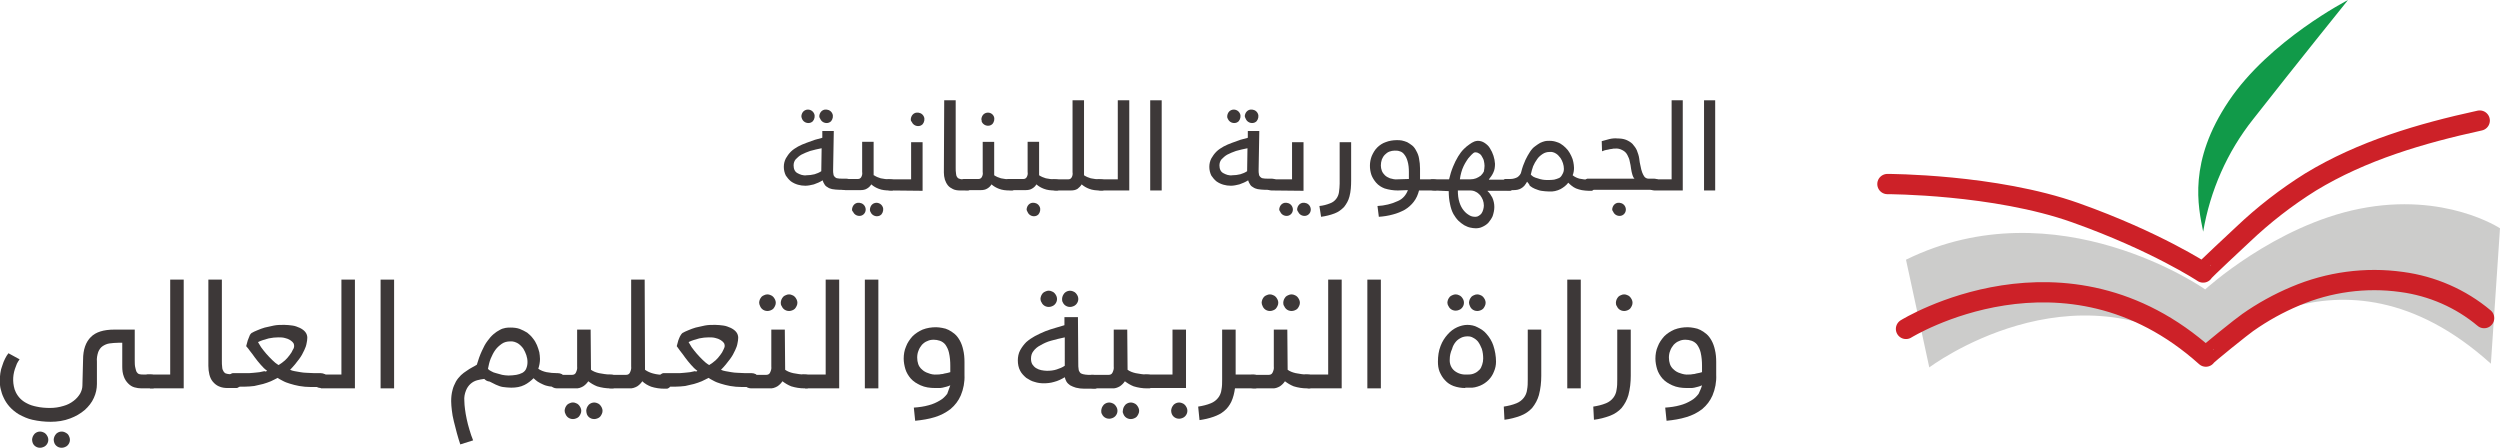 <?xml version="1.0" encoding="utf-8"?>
<!-- Generator: Adobe Illustrator 21.0.0, SVG Export Plug-In . SVG Version: 6.00 Build 0)  -->
<svg version="1.1" id="Layer_1" xmlns="http://www.w3.org/2000/svg" xmlns:xlink="http://www.w3.org/1999/xlink" x="0px" y="0px"
	 viewBox="0 0 740.3 132.6" style="enable-background:new 0 0 740.3 132.6;" xml:space="preserve">
<style type="text/css">
	.st0{fill:#119A49;}
	.st1{fill:#CCCCCB;}
	.st2{fill:none;stroke:#CD2128;stroke-width:6;stroke-linecap:round;stroke-linejoin:round;}
	.st3{fill:#3D3838;}
</style>
<title>Artboard 1 copy 4</title>
<path class="st0" d="M652.4,68.6c2.1-12.2,7.1-23.6,14.8-33.3C679.9,19.1,695.3,0,695.3,0S672.1,11.9,660,29.9
	S650.9,61.1,652.4,68.6z"/>
<path class="st1" d="M737.6,107.7l2.7-40.1c0,0-16.3-10.8-41.5-5.8S653,85.7,653,85.7s-43.8-30.8-88.6-8.8l6.9,31.9
	c0,0,42.3-31.9,82-3.8C653.3,105.1,692.2,66.7,737.6,107.7z"/>
<path class="st2" d="M564.4,97.4c0,0,47.1-29.2,88.8,8.2c-0.2-0.2,11.3-9.4,12.4-10.1c4.4-3.1,9.1-5.7,14.1-7.8
	c9.9-4.2,20.8-5.7,31.5-4.2c9,1.2,17.5,4.9,24.4,10.7"/>
<path class="st2" d="M558.9,54.5c0,0,31.8,0,55.7,8.5s37.8,17.7,37.8,17.7c-0.2-0.2,11-10.5,11.8-11.3c6.1-5.8,12.8-11,20-15.5
	c15.3-9.3,32.7-14.4,50.1-18.2"/>
<path class="st3" d="M246.7,50.4c0,0.4,0,0.8,0.1,1.2c0,0.3,0.2,0.6,0.4,0.8c0.2,0.2,0.5,0.4,0.8,0.4c0.4,0.1,0.8,0.1,1.3,0.1h1.3
	c0.3,0,0.7,0.1,1,0.2c0.2,0.2,0.4,0.5,0.3,0.8v1.3c0,0.2,0,0.4-0.1,0.6c-0.1,0.1-0.2,0.3-0.3,0.3c-0.1,0.1-0.3,0.1-0.4,0.1
	c-0.2,0-0.3,0-0.5,0h-2.1c-0.7,0-1.4-0.1-2.1-0.2c-0.5-0.1-1-0.3-1.4-0.6c-0.4-0.2-0.7-0.5-0.9-0.9c-0.2-0.3-0.4-0.7-0.5-1.1
	c-0.8,0.5-1.7,0.9-2.6,1.2c-0.8,0.2-1.7,0.4-2.5,0.4c-0.8,0-1.5-0.1-2.2-0.3c-0.7-0.2-1.4-0.5-2.1-1c-0.6-0.5-1.1-1.1-1.5-1.7
	c-0.4-0.8-0.6-1.7-0.6-2.6c0-0.9,0.2-1.7,0.6-2.5c0.4-0.7,0.9-1.4,1.5-2c0.6-0.6,1.4-1.1,2.1-1.5c0.8-0.4,1.6-0.8,2.5-1.1
	c0.8-0.3,1.7-0.6,2.5-0.9l2.2-0.6v-2h3.4L246.7,50.4z M243.3,43.9c-1.1,0.2-2.3,0.5-3.4,0.8c-0.9,0.3-1.8,0.7-2.6,1.1
	c-0.7,0.4-1.2,0.9-1.7,1.4c-0.4,0.5-0.6,1.1-0.6,1.8c0,0.5,0.1,1,0.3,1.4c0.2,0.4,0.5,0.7,0.9,0.9c0.4,0.2,0.8,0.4,1.2,0.5
	c0.5,0.1,0.9,0.2,1.4,0.1c0.8,0,1.6-0.1,2.4-0.3c0.7-0.2,1.4-0.5,2-0.9L243.3,43.9z M237.3,34.4c0-0.3,0.1-0.5,0.2-0.8
	c0.1-0.2,0.2-0.4,0.4-0.6c0.2-0.2,0.4-0.3,0.6-0.4c0.5-0.2,1-0.2,1.5,0c0.5,0.2,0.9,0.6,1.1,1.1c0.3,0.7,0.1,1.6-0.4,2.2
	c-0.2,0.2-0.4,0.3-0.6,0.4c-1,0.4-2.2-0.1-2.6-1.1C237.4,34.9,237.3,34.7,237.3,34.4L237.3,34.4z M242.6,34.4c0-0.3,0.1-0.5,0.2-0.8
	c0.1-0.2,0.2-0.4,0.4-0.6c0.6-0.6,1.4-0.7,2.2-0.4c0.5,0.2,0.9,0.6,1.1,1.1c0.3,0.7,0.1,1.6-0.4,2.2c-0.2,0.2-0.4,0.3-0.6,0.4
	c-1,0.4-2.2-0.1-2.6-1.1C242.7,34.9,242.6,34.7,242.6,34.4L242.6,34.4z"/>
<path class="st3" d="M258.8,51.9c0.6,0.4,1.3,0.7,2,0.9c0.9,0.2,1.8,0.3,2.7,0.3h0.1c0.3,0,0.7,0.1,1,0.2c0.2,0.2,0.4,0.5,0.3,0.8
	v1.3c0,0.2,0,0.4-0.1,0.6c-0.1,0.1-0.2,0.3-0.3,0.3c-0.1,0.1-0.3,0.1-0.4,0.1c-0.2,0-0.3,0-0.5,0h-0.2c-1.1,0-2.2-0.1-3.2-0.5
	c-0.8-0.3-1.5-0.7-2.2-1.3c-0.3,0.5-0.7,0.9-1.2,1.2c-0.6,0.4-1.3,0.5-2,0.5h-4.5c-0.3,0-0.7-0.1-1-0.2c-0.2-0.2-0.4-0.5-0.3-0.8
	v-1.3c0-0.2,0-0.4,0.1-0.6c0.1-0.1,0.2-0.3,0.3-0.3c0.1-0.1,0.3-0.1,0.4-0.1c0.2,0,0.3,0,0.5,0h3.8c0.4,0,0.7-0.2,0.9-0.5
	c0.3-0.5,0.4-1,0.3-1.6v-8.9h3.4V51.9z M252.3,62c0-0.3,0.1-0.5,0.2-0.8c0.1-0.2,0.2-0.4,0.4-0.6c0.6-0.6,1.4-0.7,2.2-0.4
	c0.5,0.2,0.9,0.6,1.1,1.1c0.2,0.5,0.2,1,0,1.5c-0.1,0.2-0.2,0.4-0.4,0.6c-0.2,0.2-0.4,0.3-0.6,0.4c-1,0.4-2.2-0.1-2.6-1.1
	C252.3,62.5,252.3,62.2,252.3,62L252.3,62z M257.6,62c0-0.3,0.1-0.5,0.2-0.8c0.1-0.2,0.2-0.4,0.4-0.6c0.2-0.2,0.4-0.3,0.6-0.4
	c0.5-0.2,1-0.2,1.5,0c0.5,0.2,0.9,0.6,1.1,1.1c0.3,0.7,0.1,1.6-0.4,2.2c-0.2,0.2-0.4,0.3-0.6,0.4c-1,0.4-2.2-0.1-2.6-1.1
	C257.6,62.5,257.6,62.2,257.6,62L257.6,62z"/>
<path class="st3" d="M263.7,56.4c-0.3,0-0.7-0.1-1-0.2c-0.2-0.2-0.4-0.5-0.3-0.8v-1.3c0-0.2,0-0.4,0.1-0.6c0.1-0.1,0.2-0.3,0.3-0.3
	c0.1-0.1,0.3-0.1,0.4-0.1c0.2,0,0.3,0,0.5,0h6.1v-11h3.4v14.4L263.7,56.4z M269.7,35.3c0-0.3,0.1-0.5,0.2-0.8
	c0.1-0.2,0.2-0.4,0.4-0.6c0.6-0.6,1.4-0.7,2.2-0.4c0.5,0.2,0.9,0.6,1.1,1.1c0.3,0.7,0.1,1.6-0.4,2.2c-0.2,0.2-0.4,0.3-0.6,0.4
	c-1,0.4-2.2-0.1-2.6-1.1C269.7,35.8,269.7,35.6,269.7,35.3L269.7,35.3z"/>
<path class="st3" d="M279.6,29.7h3.4v20c0,0.6,0,1.1,0.1,1.7c0,0.3,0.1,0.7,0.3,1c0.1,0.2,0.3,0.4,0.6,0.5c0.3,0.1,0.6,0.2,0.9,0.2
	h1.2c0.3,0,0.7,0.1,1,0.2c0.2,0.2,0.4,0.5,0.3,0.8v1.3c0,0.2,0,0.4-0.1,0.6c-0.1,0.1-0.2,0.3-0.3,0.3c-0.1,0.1-0.3,0.1-0.4,0.1
	c-0.2,0-0.3,0-0.5,0h-1.8c-0.7,0-1.5-0.1-2.1-0.4c-0.6-0.3-1.1-0.6-1.5-1.1c-0.4-0.5-0.7-1.1-0.9-1.7c-0.2-0.7-0.3-1.4-0.3-2.1
	L279.6,29.7z"/>
<path class="st3" d="M294.4,51.9c0.6,0.4,1.3,0.7,2,0.9c0.9,0.2,1.8,0.3,2.7,0.3h0.1c0.3,0,0.7,0.1,1,0.2c0.2,0.2,0.4,0.5,0.3,0.8
	v1.3c0,0.2,0,0.4-0.1,0.6c-0.1,0.1-0.2,0.3-0.3,0.3c-0.1,0.1-0.3,0.1-0.4,0.1c-0.2,0-0.3,0-0.5,0h-0.2c-1.1,0-2.2-0.1-3.2-0.5
	c-0.8-0.3-1.5-0.7-2.2-1.3c-0.3,0.5-0.7,0.9-1.2,1.2c-0.6,0.4-1.3,0.5-2,0.5H286c-0.3,0-0.7-0.1-1-0.2c-0.2-0.2-0.4-0.5-0.3-0.8
	v-1.3c0-0.2,0-0.4,0.1-0.6c0.1-0.1,0.2-0.3,0.3-0.3c0.1-0.1,0.3-0.1,0.4-0.1c0.2,0,0.3,0,0.5,0h3.8c0.4,0,0.7-0.2,0.9-0.5
	c0.3-0.5,0.4-1,0.3-1.6v-8.9h3.4L294.4,51.9z M290.6,35.3c0-0.3,0.1-0.5,0.2-0.8c0.1-0.2,0.2-0.4,0.4-0.6c0.2-0.2,0.4-0.3,0.6-0.4
	c0.5-0.2,1-0.2,1.5,0c0.2,0.1,0.4,0.2,0.6,0.4c0.2,0.2,0.3,0.4,0.4,0.6c0.3,0.7,0.1,1.6-0.4,2.2c-0.2,0.2-0.4,0.3-0.6,0.4
	c-1,0.4-2.2-0.1-2.6-1.1C290.7,35.8,290.7,35.6,290.6,35.3L290.6,35.3z"/>
<path class="st3" d="M307.7,51.9c0.6,0.4,1.3,0.7,2,0.9c0.9,0.2,1.8,0.3,2.7,0.3h0.1c0.3,0,0.7,0.1,1,0.2c0.2,0.2,0.4,0.5,0.3,0.8
	v1.3c0,0.2,0,0.4-0.1,0.6c-0.1,0.1-0.2,0.3-0.3,0.3c-0.1,0.1-0.3,0.1-0.4,0.1c-0.2,0-0.3,0-0.5,0h-0.2c-1.1,0-2.2-0.1-3.2-0.5
	c-0.8-0.3-1.5-0.7-2.2-1.3c-0.3,0.5-0.7,0.9-1.2,1.2c-0.6,0.4-1.3,0.5-2,0.5h-4.5c-0.3,0-0.7-0.1-1-0.2c-0.2-0.2-0.4-0.5-0.3-0.8
	v-1.3c0-0.2,0-0.4,0.1-0.6c0.1-0.1,0.2-0.3,0.3-0.3c0.1-0.1,0.3-0.1,0.5-0.1c0.2,0,0.3,0,0.5,0h3.8c0.4,0,0.7-0.2,0.9-0.5
	c0.3-0.5,0.4-1,0.3-1.6v-8.9h3.4V51.9z M304,62c0-0.3,0.1-0.5,0.2-0.8c0.1-0.2,0.2-0.4,0.4-0.6c0.6-0.6,1.4-0.7,2.2-0.4
	c0.5,0.2,0.9,0.6,1.1,1.1c0.3,0.7,0.1,1.6-0.4,2.2c-0.2,0.2-0.4,0.3-0.6,0.4c-1,0.4-2.2-0.1-2.6-1.1C304.1,62.5,304,62.2,304,62
	L304,62z"/>
<path class="st3" d="M321,51.9c0.6,0.4,1.3,0.7,2,0.9c0.9,0.2,1.8,0.3,2.8,0.3h0.1c0.3,0,0.7,0.1,1,0.2c0.2,0.2,0.4,0.5,0.3,0.8v1.3
	c0,0.2,0,0.4-0.1,0.6c-0.1,0.1-0.2,0.3-0.3,0.3c-0.1,0.1-0.3,0.1-0.4,0.1c-0.2,0-0.3,0-0.5,0h-0.2c-1.1,0-2.2-0.1-3.2-0.5
	c-0.8-0.3-1.5-0.7-2.2-1.3c-0.3,0.5-0.7,0.9-1.2,1.3c-0.6,0.4-1.3,0.5-2,0.5h-4.5c-0.3,0-0.7-0.1-1-0.2c-0.2-0.2-0.4-0.5-0.3-0.8
	v-1.3c0-0.2,0-0.4,0.1-0.6c0.1-0.1,0.2-0.3,0.3-0.3c0.1-0.1,0.3-0.1,0.4-0.1c0.2,0,0.3,0,0.5,0h3.8c0.4,0,0.7-0.2,0.9-0.5
	c0.3-0.5,0.4-1,0.3-1.6V29.7h3.4L321,51.9z"/>
<path class="st3" d="M325.9,56.4c-0.3,0-0.7-0.1-1-0.2c-0.2-0.2-0.4-0.5-0.3-0.8v-1.3c0-0.2,0-0.4,0.1-0.6c0.1-0.1,0.2-0.3,0.3-0.3
	c0.1-0.1,0.3-0.1,0.4-0.1c0.2,0,0.3,0,0.5,0h5.1V29.7h3.4v26.7L325.9,56.4z"/>
<path class="st3" d="M340.6,29.7h3.4v26.7h-3.4V29.7z"/>
<path class="st3" d="M372.7,50.4c0,0.4,0,0.8,0.1,1.2c0,0.3,0.2,0.6,0.4,0.8c0.2,0.2,0.5,0.4,0.8,0.4c0.4,0.1,0.8,0.1,1.3,0.1h1.3
	c0.3,0,0.7,0.1,1,0.2c0.2,0.2,0.4,0.5,0.3,0.8v1.3c0,0.2,0,0.4-0.1,0.6c-0.1,0.1-0.2,0.3-0.3,0.3c-0.1,0.1-0.3,0.1-0.4,0.1
	c-0.2,0-0.3,0-0.5,0h-2.1c-0.7,0-1.4-0.1-2.1-0.2c-0.5-0.1-1-0.3-1.4-0.6c-0.4-0.2-0.7-0.5-0.9-0.9c-0.2-0.3-0.4-0.7-0.5-1.1
	c-0.8,0.5-1.7,0.9-2.6,1.2c-0.8,0.2-1.7,0.4-2.5,0.4c-0.8,0-1.5-0.1-2.2-0.3c-0.7-0.2-1.4-0.5-2.1-1c-0.6-0.5-1.1-1.1-1.5-1.7
	c-0.4-0.8-0.6-1.7-0.6-2.6c0-0.9,0.2-1.7,0.6-2.5c0.4-0.7,0.9-1.4,1.5-2c0.6-0.6,1.4-1.1,2.1-1.5c0.8-0.4,1.6-0.8,2.5-1.1
	c0.8-0.3,1.7-0.6,2.5-0.9l2.2-0.6v-2h3.4L372.7,50.4z M369.4,43.9c-1.1,0.2-2.3,0.5-3.4,0.8c-0.9,0.3-1.8,0.7-2.6,1.1
	c-0.7,0.4-1.2,0.9-1.7,1.4c-0.4,0.5-0.6,1.1-0.6,1.8c0,0.5,0.1,1,0.3,1.4c0.2,0.4,0.5,0.7,0.9,0.9c0.4,0.2,0.8,0.4,1.2,0.5
	c0.5,0.1,0.9,0.2,1.4,0.1c0.8,0,1.6-0.1,2.4-0.3c0.7-0.2,1.4-0.5,2-0.9L369.4,43.9z M363.4,34.4c0-0.3,0.1-0.5,0.2-0.8
	c0.1-0.2,0.2-0.4,0.4-0.6c0.2-0.2,0.4-0.3,0.6-0.4c0.5-0.2,1-0.2,1.5,0c0.5,0.2,0.9,0.6,1.1,1.1c0.3,0.7,0.1,1.6-0.4,2.2
	c-0.2,0.2-0.4,0.3-0.6,0.4c-1,0.4-2.2-0.1-2.6-1.1C363.4,34.9,363.4,34.7,363.4,34.4L363.4,34.4z M368.6,34.4c0-0.3,0.1-0.5,0.2-0.8
	c0.1-0.2,0.2-0.4,0.4-0.6c0.6-0.6,1.4-0.7,2.2-0.4c0.5,0.2,0.9,0.6,1.1,1.1c0.3,0.7,0.1,1.6-0.4,2.2c-0.2,0.2-0.4,0.3-0.6,0.4
	c-1,0.4-2.2-0.1-2.6-1.1C368.7,34.9,368.7,34.7,368.6,34.4L368.6,34.4z"/>
<path class="st3" d="M376.5,56.4c-0.3,0-0.7-0.1-1-0.2c-0.2-0.2-0.4-0.5-0.3-0.8v-1.3c0-0.2,0-0.4,0.1-0.6c0.1-0.1,0.2-0.3,0.3-0.3
	c0.1-0.1,0.3-0.1,0.4-0.1c0.2,0,0.3,0,0.5,0h6.1v-11h3.4v14.4L376.5,56.4z M378.8,62c0-0.3,0.1-0.5,0.2-0.8c0.1-0.2,0.2-0.4,0.4-0.6
	c0.6-0.6,1.4-0.7,2.2-0.4c0.5,0.2,0.9,0.6,1.1,1.1c0.2,0.5,0.2,1,0,1.5c-0.1,0.2-0.2,0.4-0.4,0.6c-0.2,0.2-0.4,0.3-0.6,0.4
	c-1,0.4-2.2-0.1-2.6-1.1C378.9,62.5,378.8,62.2,378.8,62L378.8,62z M384.1,62c0-0.3,0.1-0.5,0.2-0.8c0.1-0.2,0.2-0.4,0.4-0.6
	c0.6-0.6,1.4-0.7,2.2-0.4c0.5,0.2,0.9,0.6,1.1,1.1c0.2,0.5,0.2,1,0,1.5c-0.1,0.2-0.2,0.4-0.4,0.6c-0.2,0.2-0.4,0.3-0.6,0.4
	c-1,0.4-2.2-0.1-2.6-1.1C384.2,62.5,384.1,62.2,384.1,62L384.1,62z"/>
<path class="st3" d="M390.7,61c1.1-0.1,2.2-0.4,3.2-0.8c1.4-0.5,2.4-1.8,2.6-3.3c0.1-0.8,0.2-1.7,0.2-2.5V42.1h3.4v11.4
	c0,1.6-0.1,3.2-0.5,4.7c-0.3,1.2-0.9,2.2-1.6,3.1c-0.8,0.8-1.7,1.5-2.8,1.9c-1.3,0.5-2.6,0.8-4,1L390.7,61z"/>
<path class="st3" d="M413.9,56.4c-1.3,0-2.6-0.2-3.9-0.6c-1-0.4-1.8-0.9-2.5-1.7c-0.6-0.7-1.1-1.5-1.4-2.3c-0.6-1.8-0.6-3.8,0.1-5.6
	c0.4-0.9,0.9-1.8,1.6-2.5c0.7-0.7,1.6-1.3,2.5-1.6c1-0.4,2.2-0.6,3.3-0.6c0.5,0,1,0,1.5,0.1c0.5,0.1,1.1,0.3,1.6,0.5
	c0.5,0.3,1,0.6,1.5,1c0.5,0.4,0.9,1,1.2,1.6c0.4,0.7,0.7,1.5,0.8,2.2c0.2,1,0.3,2,0.3,3v3.2h4c0.3,0,0.7,0.1,1,0.2
	c0.2,0.2,0.4,0.5,0.3,0.8v1.3c0,0.2,0,0.4-0.1,0.6c-0.1,0.1-0.2,0.3-0.3,0.3c-0.1,0.1-0.3,0.1-0.4,0.1c-0.2,0-0.3,0-0.5,0h-4.3
	c-0.3,1.2-0.8,2.4-1.6,3.4c-0.7,0.9-1.6,1.7-2.6,2.3c-1.1,0.6-2.3,1.1-3.5,1.4c-1.4,0.4-2.8,0.6-4.2,0.7l-0.4-3.2
	c2.1-0.1,4.2-0.6,6.1-1.5c1.4-0.6,2.4-1.8,2.9-3.2L413.9,56.4z M417.2,53v-2.1c0-1.1-0.1-2.2-0.4-3.2c-0.2-0.7-0.5-1.4-1-2
	c-0.3-0.4-0.8-0.8-1.3-0.9c-0.5-0.2-1-0.2-1.5-0.2c-0.5,0-1.1,0.1-1.6,0.3c-0.5,0.2-0.9,0.5-1.3,0.9c-0.4,0.4-0.7,0.9-0.9,1.4
	c-0.2,0.6-0.3,1.2-0.3,1.8c0,0.5,0.1,1.1,0.3,1.6c0.2,0.5,0.5,0.9,0.9,1.3c0.4,0.4,1,0.7,1.5,0.9c0.7,0.2,1.5,0.4,2.3,0.3L417.2,53z
	"/>
<path class="st3" d="M424.6,56.4c-0.3,0-0.7-0.1-1-0.2c-0.2-0.2-0.4-0.5-0.3-0.8v-1.3c0-0.2,0-0.4,0.1-0.6c0.1-0.1,0.2-0.3,0.3-0.3
	c0.1-0.1,0.3-0.1,0.4-0.1c0.2,0,0.3,0,0.5,0h4.5c0.3-1.3,0.7-2.6,1.2-3.8c0.4-1,0.9-2,1.5-3c0.5-0.8,1-1.5,1.7-2.2
	c0.5-0.5,1.1-1,1.7-1.4c0.4-0.3,0.9-0.6,1.4-0.8c0.3-0.1,0.7-0.2,1-0.2c0.7,0,1.4,0.2,2,0.6c0.6,0.4,1.2,0.9,1.6,1.6
	c0.9,1.4,1.4,3,1.5,4.6c0,0.9-0.1,1.8-0.5,2.6c-0.3,0.7-0.8,1.4-1.3,2v0.1h5.7c0.3,0,0.7,0.1,1,0.2c0.2,0.2,0.4,0.5,0.3,0.8v1.3
	c0,0.2,0,0.4-0.1,0.6c-0.1,0.1-0.2,0.3-0.3,0.3c-0.1,0.1-0.3,0.1-0.4,0.1c-0.2,0-0.3,0-0.5,0h-6.1v0.1c0.6,0.5,1,1.2,1.4,1.9
	c0.4,0.9,0.6,1.8,0.6,2.8c0,0.9-0.2,1.8-0.5,2.7c-0.3,0.7-0.8,1.4-1.3,2c-0.5,0.5-1.1,0.9-1.8,1.2c-0.6,0.3-1.3,0.4-1.9,0.4
	c-0.6,0-1.1-0.1-1.6-0.2c-0.6-0.1-1.2-0.4-1.8-0.7c-0.6-0.4-1.2-0.8-1.7-1.3c-0.6-0.6-1.1-1.3-1.5-2c-0.5-0.9-0.8-1.9-1-2.9
	c-0.3-1.3-0.4-2.6-0.4-3.9L424.6,56.4z M431.7,56.4c0,1.2,0.1,2.4,0.5,3.6c0.3,0.9,0.7,1.7,1.3,2.4c0.5,0.6,1,1,1.7,1.4
	c0.5,0.3,1.1,0.4,1.7,0.4c0.4,0,0.7-0.1,1-0.3c0.3-0.2,0.6-0.4,0.8-0.7c0.2-0.3,0.4-0.7,0.5-1.1c0.1-0.4,0.2-0.8,0.2-1.2
	c0-0.6-0.1-1.1-0.3-1.7c-0.2-0.5-0.5-1-0.8-1.4c-0.4-0.4-0.8-0.8-1.3-1c-0.5-0.3-1.1-0.4-1.7-0.4L431.7,56.4z M439.6,49.1
	c0-0.5-0.1-1-0.2-1.5c-0.1-0.5-0.4-0.9-0.6-1.3c-0.2-0.4-0.5-0.7-0.9-0.9c-0.3-0.2-0.6-0.3-1-0.3c-0.3,0-0.5,0.1-0.7,0.3
	c-0.3,0.3-0.6,0.5-0.9,0.9c-0.4,0.4-0.7,0.8-1,1.3c-0.3,0.5-0.7,1.1-0.9,1.6c-0.3,0.6-0.5,1.2-0.7,1.9c-0.2,0.7-0.3,1.3-0.4,2h3.1
	c0.6,0,1.2-0.1,1.7-0.3c0.5-0.2,1-0.5,1.4-0.8c0.4-0.4,0.7-0.8,0.9-1.2C439.5,50.2,439.6,49.6,439.6,49.1z"/>
<path class="st3" d="M452.2,53.8c-0.2,0.4-0.5,0.8-0.8,1.2c-0.3,0.3-0.6,0.6-1,0.8c-0.3,0.2-0.7,0.3-1.1,0.4
	c-0.5,0.1-0.9,0.1-1.4,0.1h-1.5c-0.3,0-0.7-0.1-1-0.2c-0.2-0.2-0.4-0.5-0.3-0.8v-1.3c0-0.2,0-0.4,0.1-0.6c0.1-0.1,0.2-0.3,0.3-0.3
	c0.1-0.1,0.3-0.1,0.4-0.1c0.2,0,0.3,0,0.5,0h0.9c0.7,0,1.4-0.2,2-0.5c0.6-0.4,1.1-1,1.2-1.7c0.3-1.2,0.7-2.3,1.2-3.4
	c0.4-0.9,0.9-1.7,1.4-2.5c0.4-0.6,0.9-1.2,1.5-1.6c0.5-0.4,1-0.7,1.5-1c0.5-0.2,0.9-0.4,1.4-0.5c0.4-0.1,0.8-0.1,1.3-0.1
	c0.8,0,1.5,0.1,2.3,0.4c0.7,0.2,1.3,0.6,1.8,1c0.5,0.4,1,0.9,1.4,1.4c0.4,0.5,0.7,1.1,1,1.7c0.3,0.6,0.5,1.2,0.6,1.8
	c0.1,0.6,0.2,1.1,0.2,1.7c0,0.7-0.1,1.5-0.4,2.2c0.6,0.5,1.3,0.8,2,1c0.9,0.2,1.9,0.3,2.9,0.3h0.1c0.3,0,0.7,0.1,1,0.2
	c0.2,0.2,0.4,0.5,0.3,0.8v1.3c0,0.2,0,0.4-0.1,0.6c-0.1,0.1-0.2,0.3-0.3,0.3c-0.1,0.1-0.3,0.1-0.4,0.1c-0.2,0-0.3,0-0.5,0h-0.2
	c-0.7,0-1.4-0.1-2.1-0.2c-0.6-0.1-1.1-0.3-1.7-0.5c-0.5-0.2-0.9-0.5-1.3-0.8c-0.4-0.3-0.7-0.6-1-0.9c-0.6,0.8-1.4,1.4-2.3,1.9
	c-1,0.5-2.2,0.8-3.4,0.7c-0.8,0-1.5-0.1-2.3-0.2c-0.7-0.1-1.3-0.4-1.9-0.6c-0.5-0.2-1-0.5-1.5-0.9C452.9,54.6,452.5,54.2,452.2,53.8
	z M463.1,50c0-1.1-0.4-2.3-1-3.2c-0.4-0.5-0.8-1-1.3-1.3c-0.6-0.4-1.3-0.6-2-0.5c-0.7,0-1.4,0.2-2,0.6c-0.6,0.4-1.2,0.9-1.6,1.5
	c-0.5,0.7-0.9,1.4-1.2,2.1c-0.3,0.8-0.5,1.6-0.7,2.5c0.2,0.2,0.4,0.4,0.7,0.6c0.4,0.2,0.8,0.4,1.3,0.5c0.5,0.2,1,0.3,1.5,0.4
	c0.5,0.1,1,0.1,1.5,0.1c0.6,0,1.3,0,1.9-0.1c0.5-0.1,1-0.3,1.5-0.5c0.4-0.2,0.7-0.6,0.9-1C463,51.1,463.1,50.5,463.1,50z"/>
<path class="st3" d="M474.3,41.8c0.7-0.2,1.5-0.4,2.2-0.6c0.8-0.2,1.7-0.3,2.5-0.2c0.9,0,1.7,0.1,2.5,0.4c0.7,0.3,1.4,0.7,1.9,1.2
	c0.5,0.6,1,1.2,1.3,1.9c0.3,0.8,0.6,1.6,0.7,2.4c0.1,0.8,0.2,1.6,0.4,2.3c0.1,0.7,0.3,1.3,0.5,1.9c0.2,0.5,0.4,0.9,0.7,1.3
	c0.3,0.3,0.7,0.5,1.1,0.5h1.7c0.3,0,0.7,0.1,1,0.2c0.2,0.2,0.4,0.5,0.3,0.8v1.3c0,0.2,0,0.4-0.1,0.6c-0.1,0.1-0.2,0.3-0.3,0.3
	c-0.1,0.1-0.3,0.1-0.4,0.1c-0.2,0-0.3,0-0.5,0h-19.1c-0.3,0-0.7-0.1-1-0.2c-0.2-0.2-0.4-0.5-0.3-0.8v-1.3c0-0.2,0-0.4,0.1-0.6
	c0.1-0.1,0.2-0.3,0.3-0.3c0.1-0.1,0.3-0.1,0.4-0.1c0.2,0,0.3,0,0.5,0H484c-0.3-0.3-0.5-0.7-0.6-1.1c-0.2-0.6-0.3-1.2-0.4-1.8
	c-0.1-0.7-0.2-1.5-0.4-2.2c-0.1-0.7-0.4-1.3-0.7-1.9c-0.3-0.6-0.8-1.1-1.4-1.4c-0.7-0.4-1.5-0.6-2.3-0.5c-0.3,0-0.6,0-0.9,0.1
	c-0.3,0-0.7,0.1-1.1,0.2s-0.7,0.1-1,0.2c-0.3,0.1-0.6,0.2-0.8,0.3L474.3,41.8z M477.4,62c0-0.3,0.1-0.5,0.2-0.8
	c0.1-0.2,0.2-0.4,0.4-0.6c0.6-0.6,1.4-0.7,2.2-0.4c0.5,0.2,0.9,0.6,1.1,1.1c0.2,0.5,0.2,1,0,1.5c-0.1,0.2-0.2,0.4-0.4,0.6
	c-0.2,0.2-0.4,0.3-0.6,0.4c-1,0.4-2.2-0.1-2.6-1.1C477.5,62.5,477.4,62.2,477.4,62L477.4,62z"/>
<path class="st3" d="M489.9,56.4c-0.3,0-0.7-0.1-1-0.2c-0.2-0.2-0.4-0.5-0.3-0.8v-1.3c0-0.2,0-0.4,0.1-0.6c0.1-0.1,0.2-0.3,0.3-0.3
	c0.1-0.1,0.3-0.1,0.4-0.1c0.2,0,0.3,0,0.5,0h5.1V29.7h3.3v26.7L489.9,56.4z"/>
<path class="st3" d="M504.6,29.7h3.3v26.7h-3.3V29.7z"/>
<path class="st3" d="M24.6,106.5c0-3,0.8-5.2,2.3-6.7c1.5-1.5,3.8-2.2,7-2.2h6v9.2c0,0.7,0,1.5,0.2,2.2c0.1,0.4,0.2,0.9,0.4,1.2
	c0.2,0.3,0.4,0.5,0.8,0.6c0.3,0.1,0.7,0.1,1.1,0.1h2.2c0.4,0,0.8,0.1,1.2,0.3c0.3,0.2,0.4,0.6,0.4,0.9v1.6c0,0.2,0,0.5-0.1,0.7
	c-0.1,0.2-0.2,0.3-0.3,0.4c-0.2,0.1-0.3,0.2-0.5,0.2c-0.2,0-0.4,0-0.6,0h-2.8c-0.7,0-1.4-0.1-2.1-0.3c-0.7-0.2-1.3-0.6-1.8-1.1
	c-0.6-0.6-1-1.2-1.3-2c-0.4-1-0.5-2-0.5-3.1v-7H35c-0.9,0-1.8,0.1-2.6,0.2c-0.7,0.1-1.4,0.4-2,0.8c-0.6,0.4-1,1-1.3,1.7
	c-0.3,0.9-0.5,1.9-0.4,2.9v6.6c0,1.4-0.3,2.8-0.9,4.1c-0.6,1.4-1.6,2.6-2.7,3.6c-1.3,1.1-2.7,1.9-4.3,2.5c-1.8,0.7-3.8,1-5.8,1
	c-1.8,0-3.6-0.2-5.4-0.6c-1.4-0.3-2.7-0.9-4-1.6c-1-0.6-2-1.4-2.8-2.3c-0.7-0.8-1.3-1.7-1.7-2.6c-0.4-0.8-0.7-1.7-0.9-2.6
	c-0.2-0.7-0.2-1.5-0.3-2.2c0-0.8,0.1-1.6,0.2-2.5c0.1-0.8,0.3-1.5,0.6-2.3c0.2-0.7,0.5-1.4,0.8-2c0.3-0.6,0.6-1.1,1-1.6l3.3,1.8
	c-0.3,0.4-0.6,0.9-0.8,1.3c-0.2,0.5-0.4,1-0.6,1.6c-0.2,0.6-0.3,1.1-0.4,1.7c-0.1,0.6-0.1,1.1-0.1,1.7c0,0.6,0.1,1.1,0.2,1.7
	c0.1,0.6,0.3,1.2,0.6,1.8c0.7,1.4,1.8,2.5,3.2,3.2c0.9,0.5,1.9,0.8,2.9,1c1.3,0.3,2.7,0.4,4,0.4c1.4,0,2.7-0.2,4-0.6
	c1.1-0.3,2.1-0.8,3-1.5c0.8-0.6,1.4-1.3,1.9-2.1c0.4-0.7,0.7-1.6,0.7-2.4L24.6,106.5z M9.5,130.2c0-0.3,0.1-0.6,0.2-0.9
	c0.1-0.3,0.3-0.5,0.5-0.8c0.7-0.7,1.7-0.9,2.6-0.5c0.6,0.2,1,0.7,1.3,1.3c0.4,0.9,0.2,1.9-0.5,2.6c-0.2,0.2-0.5,0.4-0.8,0.5
	c-1.2,0.5-2.6,0-3.1-1.2C9.6,130.9,9.5,130.5,9.5,130.2L9.5,130.2z M15.9,130.2c0-0.3,0.1-0.6,0.2-0.9c0.1-0.3,0.3-0.5,0.5-0.8
	c0.7-0.7,1.7-0.9,2.6-0.5c0.3,0.1,0.5,0.3,0.8,0.5c0.2,0.2,0.4,0.5,0.5,0.8c0.4,0.9,0.2,1.9-0.5,2.6c-0.2,0.2-0.5,0.4-0.8,0.5
	c-1.2,0.5-2.6,0-3.1-1.2C16,130.9,15.9,130.5,15.9,130.2L15.9,130.2z"/>
<path class="st3" d="M44.4,114.9c-0.4,0-0.8-0.1-1.2-0.3c-0.3-0.2-0.4-0.6-0.4-0.9v-1.5c0-0.2,0-0.5,0.1-0.7
	c0.1-0.2,0.2-0.3,0.3-0.4c0.2-0.1,0.3-0.2,0.5-0.2c0.2,0,0.4,0,0.6,0h6.1V82.8h4v32.2H44.4z"/>
<path class="st3" d="M61.7,82.8h4v24c0,0.7,0,1.3,0.1,2c0,0.4,0.2,0.9,0.4,1.2c0.2,0.3,0.4,0.5,0.7,0.6c0.4,0.1,0.7,0.2,1.1,0.2h1.5
	c0.4,0,0.8,0.1,1.2,0.3c0.3,0.2,0.4,0.6,0.4,0.9v1.6c0,0.2,0,0.5-0.1,0.7c-0.1,0.2-0.2,0.3-0.4,0.4c-0.2,0.1-0.3,0.2-0.5,0.2
	c-0.2,0-0.4,0-0.6,0h-2.1c-0.9,0-1.7-0.1-2.6-0.5c-0.7-0.3-1.3-0.8-1.8-1.4c-0.5-0.6-0.8-1.3-1-2.1c-0.2-0.8-0.3-1.7-0.3-2.6V82.8z"
	/>
<path class="st3" d="M79.1,109.8c-0.7-0.5-1.3-1.1-1.9-1.8c-0.6-0.7-1.2-1.4-1.7-2.1s-1-1.4-1.5-2c-0.3-0.5-0.7-0.9-1.1-1.4
	c0.1-0.4,0.2-0.7,0.3-1.1c0.1-0.4,0.2-0.8,0.4-1.2c0.1-0.3,0.3-0.7,0.4-1c0.1-0.2,0.3-0.4,0.5-0.6c0.5-0.3,1-0.5,1.7-0.8
	c0.7-0.3,1.5-0.6,2.2-0.8c0.9-0.2,1.8-0.4,2.7-0.6c1-0.2,2-0.2,3.1-0.2c0.8,0,1.6,0.1,2.4,0.2c0.8,0.1,1.5,0.4,2.2,0.7
	c0.6,0.3,1.2,0.7,1.6,1.2c0.4,0.5,0.6,1.1,0.6,1.7c0,0.6-0.1,1.1-0.2,1.6c-0.1,0.7-0.4,1.5-0.7,2.1c-0.4,0.9-0.9,1.8-1.5,2.6
	c-0.8,1.1-1.7,2.2-2.7,3.2c0.4,0.2,0.8,0.3,1.3,0.4c0.5,0.1,1.1,0.2,1.7,0.3c0.6,0.1,1.3,0.2,2,0.2s1.4,0.1,2.2,0.1H95
	c0.4,0,0.8,0.1,1.2,0.3c0.3,0.2,0.4,0.6,0.4,0.9v1.6c0,0.2,0,0.5-0.1,0.7c-0.1,0.2-0.2,0.3-0.4,0.4c-0.2,0.1-0.3,0.2-0.5,0.2
	c-0.2,0-0.4,0-0.6,0h-3c-1.1,0-2.3-0.1-3.4-0.3c-1-0.2-1.9-0.4-2.8-0.7c-0.7-0.2-1.5-0.5-2.2-0.9c-0.6-0.3-1.1-0.6-1.4-0.8
	c-0.6,0.3-1.3,0.7-2,1c-0.8,0.3-1.5,0.6-2.3,0.8c-0.9,0.2-1.7,0.4-2.6,0.6c-0.9,0.1-1.9,0.2-2.9,0.2h-2.9c-0.4,0-0.8-0.1-1.2-0.3
	c-0.3-0.2-0.4-0.6-0.4-0.9v-1.5c0-0.2,0-0.5,0.1-0.7c0.1-0.2,0.2-0.3,0.4-0.4c0.2-0.1,0.3-0.2,0.5-0.2c0.2,0,0.4,0,0.6,0h3.2
	c0.8,0,1.6,0,2.3-0.1c0.7-0.1,1.4-0.1,1.9-0.2c0.5-0.1,0.9-0.2,1.4-0.3C78.6,110.1,78.8,110,79.1,109.8z M87.1,102.4
	c0-0.3-0.1-0.7-0.3-0.9c-0.2-0.3-0.6-0.6-0.9-0.8c-0.5-0.3-1-0.5-1.5-0.6c-0.7-0.2-1.3-0.2-2-0.2c-0.9,0-1.8,0.1-2.8,0.3
	c-1.1,0.3-2.2,0.6-3.2,1.1c0.3,0.5,0.6,1,0.9,1.5c0.5,0.7,1,1.3,1.5,1.9c0.6,0.7,1.2,1.3,1.8,1.9c0.6,0.6,1.2,1.1,1.9,1.5
	c0.7-0.4,1.3-0.9,1.9-1.4c0.5-0.5,1-1,1.4-1.6c0.4-0.5,0.7-1,0.9-1.5C87,103.2,87.1,102.8,87.1,102.4L87.1,102.4z"/>
<path class="st3" d="M95,114.9c-0.4,0-0.8-0.1-1.2-0.3c-0.3-0.2-0.4-0.6-0.4-0.9v-1.5c0-0.2,0-0.5,0.1-0.7c0.1-0.2,0.2-0.3,0.4-0.4
	c0.2-0.1,0.3-0.2,0.5-0.2c0.2,0,0.4,0,0.6,0h6.1V82.8h4v32.2H95z"/>
<path class="st3" d="M112.7,82.8h4V115h-4V82.8z"/>
<path class="st3" d="M143.4,112.2c-0.7,0.1-1.4,0.2-2.1,0.4c-1.5,0.4-2.7,1.5-3.3,3c-0.4,1-0.6,2-0.5,3.1c0,0.8,0.1,1.7,0.2,2.5
	c0.1,0.9,0.3,1.9,0.5,2.9c0.2,1,0.5,2.1,0.8,3.1c0.3,1.1,0.7,2.2,1.1,3.2l-3.8,1.2c-0.3-1-0.7-2.1-1-3.3c-0.3-1.2-0.6-2.4-0.9-3.5
	c-0.3-1.2-0.5-2.3-0.6-3.3c-0.1-0.9-0.2-1.8-0.2-2.7c0-1.1,0.1-2.2,0.4-3.3c0.2-0.9,0.6-1.7,1-2.5c0.4-0.7,0.9-1.3,1.5-1.9
	c0.5-0.5,1.1-0.9,1.7-1.3c0.5-0.4,1.1-0.7,1.6-1c0.5-0.3,1-0.5,1.4-0.8c0.4-1.4,0.9-2.8,1.5-4.1c0.5-1.1,1-2.1,1.7-3
	c0.5-0.7,1.1-1.4,1.8-2c0.6-0.5,1.2-0.9,1.8-1.2c0.5-0.3,1.1-0.5,1.7-0.6c0.5-0.1,1-0.1,1.5-0.1c0.9,0,1.9,0.1,2.7,0.4
	c0.8,0.3,1.5,0.7,2.2,1.1c0.6,0.5,1.2,1,1.7,1.7c0.5,0.6,0.9,1.3,1.2,2c0.3,0.7,0.5,1.4,0.7,2.1c0.1,0.7,0.2,1.3,0.2,2
	c0,1-0.2,2-0.5,2.9c0.7,0.5,1.5,0.8,2.4,1c1,0.2,2.1,0.3,3.2,0.3h0.2c0.4,0,0.8,0.1,1.2,0.3c0.3,0.2,0.4,0.6,0.4,0.9v1.6
	c0,0.2,0,0.5-0.1,0.7c-0.1,0.2-0.2,0.3-0.4,0.4c-0.2,0.1-0.3,0.2-0.5,0.2c-0.2,0-0.4,0-0.6,0h-0.2c-0.8,0-1.6-0.1-2.4-0.2
	c-0.6-0.1-1.3-0.3-1.9-0.6c-0.5-0.2-1-0.5-1.5-0.8c-0.4-0.3-0.8-0.6-1.2-1c-0.8,0.8-1.7,1.5-2.7,2c-1.2,0.6-2.5,0.8-3.9,0.8
	c-0.8,0-1.7-0.1-2.5-0.2c-0.7-0.1-1.4-0.4-2.1-0.7c-0.6-0.3-1.2-0.6-1.8-0.9C144.2,112.9,143.8,112.6,143.4,112.2z M156.2,107.2
	c0-1.4-0.5-2.7-1.2-3.9c-0.4-0.6-1-1.2-1.6-1.6c-0.7-0.4-1.5-0.7-2.4-0.6c-0.8,0-1.7,0.2-2.4,0.7c-0.7,0.5-1.4,1.1-1.9,1.8
	c-0.6,0.8-1,1.7-1.4,2.6c-0.4,1-0.6,2-0.8,3c0.2,0.3,0.5,0.5,0.9,0.7c0.5,0.3,1,0.5,1.5,0.6c0.6,0.2,1.2,0.3,1.8,0.5
	c0.6,0.1,1.2,0.2,1.9,0.2c0.8,0,1.6-0.1,2.3-0.2c0.6-0.1,1.2-0.3,1.8-0.6c0.5-0.3,0.9-0.7,1.1-1.2
	C156.1,108.5,156.2,107.9,156.2,107.2z"/>
<path class="st3" d="M175,109.5c0.7,0.5,1.5,0.8,2.4,1c1.1,0.2,2.2,0.4,3.3,0.4h0.2c0.4,0,0.8,0.1,1.2,0.3c0.3,0.2,0.4,0.6,0.4,0.9
	v1.6c0,0.2,0,0.5-0.1,0.7c-0.1,0.2-0.2,0.3-0.4,0.4c-0.2,0.1-0.3,0.2-0.5,0.2c-0.2,0-0.4,0-0.6,0h-0.2c-1.3,0-2.6-0.2-3.9-0.6
	c-1-0.4-1.8-0.9-2.6-1.5c-0.4,0.6-0.9,1.1-1.5,1.5c-0.7,0.4-1.5,0.7-2.4,0.6h-5.4c-0.4,0-0.8-0.1-1.2-0.3c-0.3-0.2-0.4-0.6-0.4-0.9
	v-1.5c0-0.2,0-0.5,0.1-0.7c0.1-0.2,0.2-0.3,0.4-0.4c0.2-0.1,0.3-0.2,0.5-0.2c0.2,0,0.4,0,0.6,0h4.5c0.5,0,0.9-0.2,1.1-0.6
	c0.3-0.6,0.5-1.2,0.4-1.9V97.6h4L175,109.5z M167.2,121.6c0-0.3,0.1-0.6,0.2-0.9c0.1-0.3,0.3-0.5,0.5-0.8c0.2-0.2,0.5-0.4,0.8-0.5
	c0.6-0.3,1.3-0.3,1.9,0c0.6,0.2,1,0.7,1.3,1.3c0.3,0.6,0.3,1.3,0,1.9c-0.1,0.3-0.3,0.5-0.5,0.8c-0.2,0.2-0.5,0.4-0.8,0.5
	c-1.2,0.5-2.6,0-3.1-1.2C167.3,122.3,167.2,122,167.2,121.6L167.2,121.6z M173.6,121.6c0-0.3,0.1-0.6,0.2-0.9
	c0.1-0.3,0.3-0.5,0.5-0.8c0.7-0.7,1.7-0.9,2.6-0.5c0.6,0.2,1,0.7,1.3,1.3c0.3,0.6,0.3,1.3,0,1.9c-0.1,0.3-0.3,0.5-0.5,0.8
	c-0.2,0.2-0.5,0.4-0.8,0.5c-1.2,0.5-2.6,0-3.1-1.2C173.7,122.3,173.6,122,173.6,121.6L173.6,121.6z"/>
<path class="st3" d="M191,109.5c0.7,0.5,1.6,0.9,2.4,1.1c1.1,0.3,2.2,0.4,3.3,0.4h0.2c0.4,0,0.8,0.1,1.2,0.3
	c0.3,0.2,0.4,0.6,0.4,0.9v1.6c0,0.2,0,0.5-0.1,0.7c-0.1,0.2-0.2,0.3-0.4,0.4c-0.2,0.1-0.3,0.2-0.5,0.2c-0.2,0-0.4,0-0.6,0h-0.2
	c-1.3,0-2.7-0.2-3.9-0.6c-1-0.4-1.9-0.9-2.6-1.6c-0.4,0.6-0.9,1.1-1.5,1.5c-0.7,0.4-1.6,0.7-2.4,0.6h-5.4c-0.4,0-0.8-0.1-1.2-0.3
	c-0.3-0.2-0.4-0.6-0.4-0.9v-1.5c0-0.2,0-0.5,0.1-0.7c0.1-0.2,0.2-0.3,0.4-0.4c0.2-0.1,0.3-0.2,0.5-0.2c0.2,0,0.4,0,0.6,0h4.5
	c0.5,0,0.9-0.2,1.1-0.6c0.3-0.6,0.5-1.2,0.4-1.9V82.8h4L191,109.5z"/>
<path class="st3" d="M206.5,109.8c-0.7-0.5-1.3-1.1-1.9-1.8c-0.6-0.7-1.2-1.4-1.7-2.1s-1-1.4-1.5-2c-0.3-0.5-0.7-0.9-1-1.4
	c0.1-0.4,0.2-0.7,0.3-1.1c0.1-0.4,0.2-0.8,0.4-1.2c0.1-0.3,0.3-0.7,0.5-1c0.1-0.2,0.3-0.4,0.5-0.6c0.5-0.3,1-0.5,1.7-0.8
	c0.7-0.3,1.5-0.6,2.2-0.8c0.9-0.2,1.8-0.4,2.7-0.6c1-0.2,2-0.2,3.1-0.2c0.8,0,1.6,0.1,2.4,0.2c0.8,0.1,1.5,0.4,2.2,0.7
	c0.6,0.3,1.2,0.7,1.6,1.2c0.4,0.5,0.6,1.1,0.6,1.7c0,0.6-0.1,1.1-0.2,1.6c-0.1,0.7-0.4,1.5-0.7,2.1c-0.4,0.9-0.9,1.8-1.5,2.6
	c-0.8,1.1-1.7,2.2-2.7,3.2c0.4,0.2,0.8,0.3,1.3,0.4c0.5,0.1,1.1,0.2,1.7,0.3s1.3,0.2,2,0.2s1.4,0.1,2.2,0.1h1.9
	c0.4,0,0.8,0.1,1.2,0.3c0.3,0.2,0.4,0.6,0.4,0.9v1.6c0,0.2,0,0.5-0.1,0.7c-0.1,0.2-0.2,0.3-0.4,0.4c-0.2,0.1-0.3,0.2-0.5,0.2
	c-0.2,0-0.4,0-0.6,0h-3c-1.1,0-2.3-0.1-3.4-0.3c-1-0.2-1.9-0.4-2.8-0.7c-0.7-0.2-1.5-0.5-2.2-0.9c-0.6-0.3-1.1-0.6-1.4-0.8
	c-0.6,0.3-1.3,0.7-2,1c-0.8,0.3-1.5,0.6-2.3,0.8c-0.9,0.2-1.7,0.4-2.6,0.6c-0.9,0.1-1.9,0.2-2.9,0.2H197c-0.4,0-0.8-0.1-1.2-0.3
	c-0.3-0.2-0.4-0.6-0.4-0.9v-1.5c0-0.2,0-0.5,0.1-0.7c0.1-0.2,0.2-0.3,0.4-0.4c0.2-0.1,0.3-0.2,0.5-0.2c0.2,0,0.4,0,0.6,0h3.2
	c0.8,0,1.6,0,2.3-0.1c0.7-0.1,1.4-0.1,1.9-0.2c0.5-0.1,0.9-0.2,1.4-0.3C206.1,110.1,206.3,110,206.5,109.8z M214.6,102.4
	c0-0.3-0.1-0.7-0.3-0.9c-0.2-0.3-0.6-0.6-0.9-0.8c-0.5-0.3-1-0.5-1.5-0.6c-0.7-0.2-1.3-0.2-2-0.2c-0.9,0-1.9,0.1-2.8,0.3
	c-1.1,0.3-2.2,0.6-3.2,1.1c0.3,0.5,0.6,1,0.9,1.5c0.5,0.7,1,1.3,1.5,1.9c0.6,0.7,1.2,1.3,1.8,1.9c0.6,0.6,1.2,1.1,1.9,1.5
	c0.7-0.4,1.3-0.9,1.9-1.4c0.5-0.5,1-1,1.4-1.6c0.4-0.5,0.7-1,0.9-1.5C214.4,103.2,214.6,102.8,214.6,102.4z"/>
<path class="st3" d="M232.5,109.5c0.7,0.5,1.5,0.8,2.4,1c1.1,0.2,2.2,0.4,3.3,0.4h0.2c0.4,0,0.8,0.1,1.2,0.3
	c0.3,0.2,0.4,0.6,0.4,0.9v1.6c0,0.2,0,0.5-0.1,0.7c-0.1,0.2-0.2,0.3-0.4,0.4c-0.2,0.1-0.3,0.2-0.5,0.2c-0.2,0-0.4,0-0.6,0h-0.2
	c-1.3,0-2.6-0.2-3.9-0.6c-1-0.4-1.8-0.9-2.6-1.5c-0.4,0.6-0.9,1.1-1.5,1.5c-0.7,0.4-1.5,0.7-2.4,0.6h-5.4c-0.4,0-0.8-0.1-1.2-0.3
	c-0.3-0.2-0.4-0.6-0.4-0.9v-1.5c0-0.2,0-0.5,0.1-0.7c0.1-0.2,0.2-0.3,0.4-0.4c0.2-0.1,0.3-0.2,0.5-0.2c0.2,0,0.4,0,0.6,0h4.5
	c0.5,0,0.9-0.2,1.1-0.6c0.3-0.6,0.5-1.2,0.4-1.9V97.6h4L232.5,109.5z M224.8,89.6c0-0.3,0.1-0.6,0.2-0.9c0.1-0.3,0.3-0.5,0.5-0.8
	c0.2-0.2,0.5-0.4,0.8-0.5c0.6-0.3,1.3-0.3,1.9,0c0.6,0.2,1,0.7,1.3,1.3c0.3,0.6,0.3,1.3,0,1.9c-0.1,0.3-0.3,0.5-0.5,0.8
	c-0.2,0.2-0.5,0.4-0.8,0.5c-1.2,0.5-2.6,0-3.1-1.2C224.9,90.3,224.8,89.9,224.8,89.6L224.8,89.6z M231.2,89.6c0-0.3,0.1-0.6,0.2-0.9
	c0.1-0.3,0.3-0.5,0.5-0.8c0.2-0.2,0.5-0.4,0.8-0.5c0.6-0.3,1.3-0.3,1.9,0c0.6,0.2,1,0.7,1.3,1.3c0.3,0.6,0.3,1.3,0,1.9
	c-0.1,0.3-0.3,0.5-0.5,0.8c-0.2,0.2-0.5,0.4-0.8,0.5c-1.2,0.5-2.6,0-3.1-1.2C231.2,90.3,231.2,89.9,231.2,89.6L231.2,89.6z"/>
<path class="st3" d="M238.4,114.9c-0.4,0-0.8-0.1-1.2-0.3c-0.3-0.2-0.4-0.6-0.4-0.9v-1.5c0-0.2,0-0.5,0.1-0.7
	c0.1-0.2,0.2-0.3,0.4-0.4c0.2-0.1,0.3-0.2,0.5-0.2c0.2,0,0.4,0,0.6,0h6.1V82.8h4v32.2H238.4z"/>
<path class="st3" d="M256.1,82.8h4V115h-4V82.8z"/>
<path class="st3" d="M281.4,114.1c-0.4,0.2-0.8,0.3-1.1,0.4c-0.4,0.1-0.8,0.2-1.2,0.3c-0.4,0.1-0.8,0.1-1.2,0.1c-0.4,0-0.7,0-1,0
	c-1.5,0-3-0.2-4.3-0.8c-1.1-0.5-2.1-1.1-2.9-2c-0.7-0.8-1.3-1.8-1.6-2.8c-0.3-1-0.5-2.1-0.5-3.1c0-1.2,0.2-2.5,0.7-3.6
	c0.4-1.1,1.1-2.1,1.9-3c0.9-0.9,1.9-1.5,3-2c1.3-0.5,2.6-0.7,4-0.7c0.6,0,1.2,0.1,1.8,0.2c0.7,0.1,1.3,0.3,1.9,0.6
	c0.6,0.3,1.2,0.7,1.8,1.2c0.6,0.5,1.1,1.2,1.5,1.9c0.5,0.9,0.8,1.8,1,2.7c0.3,1.2,0.4,2.4,0.4,3.7v3.8c0.1,2.1-0.3,4.2-1.1,6.1
	c-0.7,1.6-1.7,2.9-3,4c-1.4,1.1-3,1.9-4.6,2.4c-1.9,0.6-3.9,0.9-5.9,1.1l-0.4-3.9c1.5-0.1,3-0.3,4.4-0.7c1.2-0.3,2.3-0.8,3.3-1.4
	c0.9-0.5,1.6-1.2,2.2-2C280.8,115.7,281.1,114.9,281.4,114.1z M277.5,110.9c0.4,0,0.8,0,1.1-0.1c0.4,0,0.8-0.1,1.1-0.2
	c0.4-0.1,0.7-0.1,1-0.2c0.2-0.1,0.5-0.1,0.7-0.2v-1.9c0-1.3-0.1-2.6-0.4-3.9c-0.2-0.9-0.6-1.7-1.1-2.4c-0.4-0.5-1-0.9-1.6-1.1
	c-0.6-0.2-1.2-0.3-1.8-0.3c-0.7,0-1.3,0.1-1.9,0.4c-0.6,0.2-1.1,0.6-1.6,1.1c-0.4,0.5-0.8,1.1-1,1.7c-0.3,0.7-0.4,1.4-0.4,2.1
	c0,0.7,0.1,1.3,0.3,1.9c0.2,0.6,0.6,1.2,1.1,1.6c0.5,0.5,1.2,0.9,1.9,1.1C275.6,110.8,276.5,111,277.5,110.9L277.5,110.9z"/>
<path class="st3" d="M319.3,107.8c0,0.5,0,1,0.1,1.5c0,0.4,0.2,0.7,0.4,1c0.2,0.3,0.6,0.4,0.9,0.5c0.5,0.1,1,0.2,1.5,0.2h1.5
	c0.4,0,0.8,0.1,1.2,0.3c0.3,0.2,0.4,0.6,0.4,0.9v1.6c0,0.2,0,0.5-0.1,0.7c-0.1,0.2-0.2,0.3-0.4,0.4c-0.2,0.1-0.3,0.2-0.5,0.2
	c-0.2,0-0.4,0-0.6,0h-2.6c-0.9,0-1.7-0.1-2.5-0.3c-0.6-0.2-1.2-0.4-1.7-0.7c-0.4-0.3-0.8-0.6-1.1-1.1c-0.2-0.4-0.4-0.8-0.5-1.3
	c-1,0.6-2,1.1-3.2,1.4c-1,0.3-2,0.4-3,0.4c-0.9,0-1.8-0.1-2.7-0.4c-0.9-0.2-1.7-0.7-2.5-1.2c-0.7-0.6-1.4-1.3-1.8-2.1
	c-0.5-0.9-0.7-2-0.7-3.1c0-1,0.2-2.1,0.7-3c0.5-0.9,1.1-1.7,1.8-2.4c0.8-0.7,1.7-1.3,2.6-1.8c1-0.5,2-1,3-1.4c1-0.4,2-0.7,3-1
	l2.7-0.8v-2.4h4L319.3,107.8z M315.3,99.9c-1.4,0.3-2.7,0.6-4.1,1c-1.1,0.3-2.2,0.8-3.2,1.4c-0.8,0.4-1.5,1-2,1.7
	c-0.5,0.6-0.7,1.4-0.7,2.2c0,0.6,0.1,1.2,0.4,1.7c0.3,0.4,0.6,0.8,1.1,1.1c0.5,0.3,1,0.5,1.5,0.6c0.6,0.1,1.1,0.2,1.7,0.2
	c1,0,2-0.1,2.9-0.4c0.9-0.3,1.7-0.6,2.4-1.1L315.3,99.9z M308.1,88.5c0-0.3,0.1-0.6,0.2-0.9c0.1-0.3,0.3-0.5,0.5-0.8
	c0.2-0.2,0.5-0.4,0.8-0.5c0.6-0.3,1.3-0.3,1.9,0c0.6,0.2,1,0.7,1.3,1.3c0.4,0.9,0.2,1.9-0.5,2.6c-0.2,0.2-0.5,0.4-0.8,0.5
	c-1.2,0.5-2.6,0-3.1-1.2C308.2,89.2,308.1,88.8,308.1,88.5L308.1,88.5z M314.5,88.5c0-0.3,0.1-0.6,0.2-0.9c0.1-0.3,0.3-0.5,0.5-0.8
	c0.7-0.7,1.7-0.9,2.6-0.5c0.6,0.2,1,0.7,1.3,1.3c0.4,0.9,0.2,1.9-0.5,2.6c-0.2,0.2-0.5,0.4-0.8,0.5c-1.2,0.5-2.6,0-3.1-1.2
	C314.5,89.2,314.5,88.8,314.5,88.5L314.5,88.5z"/>
<path class="st3" d="M333.9,109.5c0.7,0.5,1.5,0.8,2.4,1c1.1,0.2,2.2,0.4,3.3,0.4h0.2c0.4,0,0.8,0.1,1.2,0.3
	c0.3,0.2,0.4,0.6,0.4,0.9v1.6c0,0.2,0,0.5-0.1,0.7c-0.1,0.2-0.2,0.3-0.4,0.4c-0.2,0.1-0.3,0.2-0.5,0.2c-0.2,0-0.4,0-0.6,0h-0.2
	c-1.3,0-2.6-0.2-3.9-0.6c-1-0.4-1.8-0.9-2.6-1.5c-0.4,0.6-0.9,1.1-1.5,1.5c-0.7,0.4-1.5,0.7-2.4,0.6h-5.4c-0.4,0-0.8-0.1-1.2-0.3
	c-0.3-0.2-0.4-0.6-0.4-0.9v-1.5c0-0.2,0-0.5,0.1-0.7c0.1-0.2,0.2-0.3,0.4-0.4c0.2-0.1,0.3-0.2,0.5-0.2c0.2,0,0.4,0,0.6,0h4.5
	c0.5,0,0.9-0.2,1.1-0.6c0.3-0.6,0.5-1.2,0.4-1.9V97.6h4L333.9,109.5z M326.1,121.6c0-0.3,0.1-0.6,0.2-0.9c0.1-0.3,0.3-0.5,0.5-0.8
	c0.7-0.7,1.7-0.9,2.6-0.5c0.6,0.2,1,0.7,1.3,1.3c0.4,0.9,0.2,1.9-0.5,2.6c-0.2,0.2-0.5,0.4-0.8,0.5c-1.2,0.5-2.6,0-3.1-1.2
	C326.1,122.3,326.1,122,326.1,121.6L326.1,121.6z M332.5,121.6c0-0.3,0.1-0.6,0.2-0.9c0.1-0.3,0.3-0.5,0.5-0.8
	c0.7-0.7,1.7-0.9,2.6-0.5c0.6,0.2,1,0.7,1.3,1.3c0.3,0.6,0.3,1.3,0,1.9c-0.1,0.3-0.3,0.5-0.5,0.8c-0.2,0.2-0.5,0.4-0.8,0.5
	c-1.2,0.5-2.6,0-3.1-1.2C332.5,122.3,332.4,122,332.5,121.6L332.5,121.6z"/>
<path class="st3" d="M339.8,114.9c-0.4,0-0.8-0.1-1.2-0.3c-0.3-0.2-0.4-0.6-0.4-0.9v-1.5c0-0.2,0-0.5,0.1-0.7
	c0.1-0.2,0.2-0.3,0.4-0.4c0.2-0.1,0.3-0.2,0.5-0.2c0.2,0,0.4,0,0.6,0h7.4V97.6h4v17.3H339.8z M346.8,121.6c0-0.3,0.1-0.6,0.2-0.9
	c0.1-0.3,0.3-0.5,0.5-0.8c0.7-0.7,1.7-0.9,2.6-0.5c0.6,0.2,1,0.7,1.3,1.3c0.4,0.9,0.2,1.9-0.5,2.6c-0.2,0.2-0.5,0.4-0.8,0.5
	c-1.2,0.5-2.6,0-3.1-1.2C346.9,122.3,346.8,122,346.8,121.6L346.8,121.6z"/>
<path class="st3" d="M354.8,120.4c1.3-0.2,2.6-0.5,3.8-1c1.7-0.7,2.9-2.2,3.1-4c0.2-1,0.2-2,0.2-3V97.6h4v13.3h5.3
	c0.4,0,0.8,0.1,1.2,0.3c0.3,0.2,0.4,0.6,0.4,0.9v1.6c0,0.2,0,0.5-0.1,0.7c-0.1,0.2-0.2,0.3-0.4,0.4c-0.2,0.1-0.3,0.2-0.5,0.2
	c-0.2,0-0.4,0-0.6,0h-5.5c-0.2,1.4-0.5,2.7-1.1,4c-0.5,1-1.2,2-2.1,2.7c-0.9,0.8-2,1.3-3.1,1.7c-1.4,0.5-2.8,0.8-4.2,1L354.8,120.4z
	"/>
<path class="st3" d="M381.3,109.5c0.7,0.5,1.5,0.8,2.4,1c1.1,0.2,2.2,0.4,3.3,0.4h0.2c0.4,0,0.8,0.1,1.2,0.3
	c0.3,0.2,0.4,0.6,0.4,0.9v1.6c0,0.2,0,0.5-0.1,0.7c-0.1,0.2-0.2,0.3-0.4,0.4c-0.2,0.1-0.3,0.2-0.5,0.2c-0.2,0-0.4,0-0.6,0h-0.2
	c-1.3,0-2.6-0.2-3.9-0.6c-1-0.4-1.8-0.9-2.6-1.5c-0.4,0.6-0.9,1.1-1.5,1.5c-0.7,0.4-1.5,0.7-2.4,0.6h-5.4c-0.4,0-0.8-0.1-1.2-0.3
	c-0.3-0.2-0.4-0.6-0.4-0.9v-1.5c0-0.2,0-0.5,0.1-0.7c0.1-0.2,0.2-0.3,0.4-0.4c0.2-0.1,0.3-0.2,0.5-0.2c0.2,0,0.4,0,0.6,0h4.5
	c0.5,0,0.9-0.2,1.1-0.6c0.3-0.6,0.5-1.2,0.4-1.9V97.6h4L381.3,109.5z M373.6,89.6c0-0.3,0.1-0.6,0.2-0.9c0.1-0.3,0.3-0.5,0.5-0.8
	c0.2-0.2,0.5-0.4,0.8-0.5c0.6-0.3,1.3-0.3,1.9,0c0.6,0.2,1,0.7,1.3,1.3c0.3,0.6,0.3,1.3,0,1.9c-0.1,0.3-0.3,0.5-0.5,0.8
	c-0.2,0.2-0.5,0.4-0.8,0.5c-1.2,0.5-2.6,0-3.1-1.2C373.7,90.3,373.6,89.9,373.6,89.6L373.6,89.6z M380,89.6c0-0.3,0.1-0.6,0.2-0.9
	c0.1-0.3,0.3-0.5,0.5-0.8c0.2-0.2,0.5-0.4,0.8-0.5c0.6-0.3,1.3-0.3,1.9,0c0.6,0.2,1,0.7,1.3,1.3c0.3,0.6,0.3,1.3,0,1.9
	c-0.1,0.3-0.3,0.5-0.5,0.8c-0.2,0.2-0.5,0.4-0.8,0.5c-1.2,0.5-2.6,0-3.1-1.2C380,90.3,380,89.9,380,89.6L380,89.6z"/>
<path class="st3" d="M387.2,114.9c-0.4,0-0.8-0.1-1.2-0.3c-0.3-0.2-0.4-0.6-0.4-0.9v-1.5c0-0.2,0-0.5,0.1-0.7
	c0.1-0.2,0.2-0.3,0.4-0.4c0.2-0.1,0.3-0.2,0.5-0.2c0.2,0,0.4,0,0.6,0h6.1V82.8h4v32.2H387.2z"/>
<path class="st3" d="M404.9,82.8h4V115h-4V82.8z"/>
<path class="st3" d="M433.9,114.9c-1.2,0-2.4-0.2-3.5-0.6c-1-0.4-1.8-0.9-2.5-1.7c-0.7-0.7-1.2-1.6-1.6-2.5c-0.4-1-0.5-2-0.5-3
	c0-1.6,0.2-3.2,0.8-4.7c0.5-1.3,1.2-2.4,2.1-3.4c0.8-0.9,1.7-1.6,2.8-2.1c0.9-0.4,2-0.7,3-0.7c1,0,2.1,0.2,3,0.7c1,0.5,2,1.1,2.7,2
	c0.9,1,1.6,2.2,2,3.4c0.5,1.5,0.8,3.2,0.8,4.8c0,1-0.2,2-0.6,2.9c-0.7,1.9-2.2,3.4-4.1,4.2c-1,0.4-2.1,0.7-3.2,0.6H433.9z
	 M428.6,89.6c0-0.3,0.1-0.6,0.2-0.9c0.1-0.3,0.3-0.5,0.5-0.8c0.2-0.2,0.5-0.4,0.8-0.5c0.6-0.3,1.3-0.3,1.9,0c0.6,0.2,1,0.7,1.3,1.3
	c0.4,0.9,0.2,1.9-0.5,2.6c-0.2,0.2-0.5,0.4-0.8,0.5c-1.2,0.5-2.6,0-3.1-1.2C428.7,90.3,428.6,89.9,428.6,89.6L428.6,89.6z
	 M429.3,106.4c-0.1,1.3,0.4,2.6,1.4,3.4c1,0.8,2.3,1.2,3.6,1.1h0.5c0.7,0,1.3-0.1,1.9-0.4c0.5-0.2,1-0.6,1.4-1
	c0.4-0.4,0.6-0.9,0.8-1.5c0.2-0.6,0.3-1.2,0.3-1.8c0-1-0.1-1.9-0.4-2.9c-0.3-0.7-0.6-1.4-1.1-2.1c-0.4-0.5-0.9-0.9-1.5-1.2
	c-0.5-0.3-1-0.4-1.6-0.4c-0.6,0-1.3,0.1-1.9,0.4c-0.6,0.3-1.2,0.7-1.6,1.2c-0.5,0.6-0.9,1.3-1.1,2.1
	C429.5,104.4,429.3,105.4,429.3,106.4L429.3,106.4z M435,89.6c0-0.3,0.1-0.6,0.2-0.9c0.1-0.3,0.3-0.5,0.5-0.8
	c0.2-0.2,0.5-0.4,0.8-0.5c0.6-0.3,1.3-0.3,1.9,0c0.6,0.2,1,0.7,1.3,1.3c0.3,0.6,0.3,1.3,0,1.9c-0.1,0.3-0.3,0.5-0.5,0.8
	c-0.2,0.2-0.5,0.4-0.8,0.5c-1.2,0.5-2.6,0-3.1-1.2C435.1,90.3,435,89.9,435,89.6L435,89.6z"/>
<path class="st3" d="M445.3,120.4c1.3-0.2,2.6-0.5,3.8-1c1.7-0.7,2.9-2.2,3.1-4c0.2-1,0.2-2,0.2-3V97.6h4v13.7
	c0,1.9-0.2,3.8-0.7,5.7c-0.4,1.4-1.1,2.7-2,3.8c-0.9,1-2.1,1.8-3.4,2.3c-1.6,0.6-3.2,1-4.8,1.2L445.3,120.4z"/>
<path class="st3" d="M464.1,82.8h4V115h-4V82.8z"/>
<path class="st3" d="M471.8,120.4c1.3-0.2,2.6-0.5,3.8-1c1.7-0.7,2.9-2.2,3.1-4c0.2-1,0.2-2,0.2-3V97.6h4v13.7
	c0,1.9-0.2,3.8-0.7,5.7c-0.4,1.4-1.1,2.7-2,3.8c-0.9,1-2.1,1.8-3.4,2.3c-1.6,0.6-3.2,1-4.8,1.2L471.8,120.4z M478.5,89.6
	c0-0.3,0.1-0.6,0.2-0.9c0.1-0.3,0.3-0.5,0.5-0.8c0.2-0.2,0.5-0.4,0.8-0.5c0.6-0.3,1.3-0.3,1.9,0c0.6,0.2,1,0.7,1.3,1.3
	c0.3,0.6,0.3,1.3,0,1.9c-0.1,0.3-0.3,0.5-0.5,0.8c-0.2,0.2-0.5,0.4-0.8,0.5c-1.2,0.5-2.6,0-3.1-1.2
	C478.5,90.3,478.5,89.9,478.5,89.6L478.5,89.6z"/>
<path class="st3" d="M504,114.1c-0.4,0.2-0.8,0.3-1.1,0.4c-0.4,0.1-0.8,0.2-1.2,0.3c-0.4,0.1-0.8,0.1-1.2,0.1c-0.4,0-0.7,0-1,0
	c-1.5,0-3-0.2-4.3-0.8c-1.1-0.5-2.1-1.1-2.9-2c-0.7-0.8-1.3-1.8-1.6-2.8c-0.3-1-0.5-2.1-0.5-3.1c0-1.2,0.2-2.5,0.7-3.6
	c0.4-1.1,1.1-2.1,1.9-3c0.9-0.9,1.9-1.5,3-2c1.3-0.5,2.6-0.7,4-0.7c0.6,0,1.2,0.1,1.8,0.2c0.7,0.1,1.3,0.3,1.9,0.6
	c0.6,0.3,1.2,0.7,1.8,1.2c0.6,0.5,1.1,1.2,1.5,1.9c0.5,0.9,0.8,1.8,1,2.7c0.3,1.2,0.4,2.4,0.4,3.7v3.8c0.1,2.1-0.3,4.2-1.1,6.1
	c-0.7,1.6-1.7,2.9-3,4c-1.4,1.1-3,1.9-4.7,2.4c-1.9,0.6-3.9,0.9-5.9,1.1l-0.4-3.9c1.5-0.1,3-0.3,4.4-0.7c1.2-0.3,2.3-0.8,3.3-1.4
	c0.9-0.5,1.6-1.2,2.2-2C503.4,115.7,503.8,114.9,504,114.1z M500.1,110.9c0.4,0,0.8,0,1.1-0.1c0.4,0,0.8-0.1,1.1-0.2
	c0.3-0.1,0.7-0.1,1-0.2c0.2-0.1,0.5-0.1,0.7-0.2v-1.9c0-1.3-0.1-2.6-0.4-3.9c-0.2-0.9-0.6-1.7-1.1-2.4c-0.4-0.5-1-0.9-1.6-1.1
	c-0.6-0.2-1.2-0.3-1.8-0.3c-0.7,0-1.3,0.1-1.9,0.4c-0.6,0.2-1.1,0.6-1.6,1.1c-0.4,0.5-0.8,1.1-1,1.7c-0.3,0.7-0.4,1.4-0.4,2.1
	c0,0.7,0.1,1.3,0.3,1.9c0.2,0.6,0.6,1.2,1.1,1.6c0.5,0.5,1.2,0.9,1.9,1.1C498.3,110.8,499.2,111,500.1,110.9L500.1,110.9z"/>
</svg>
